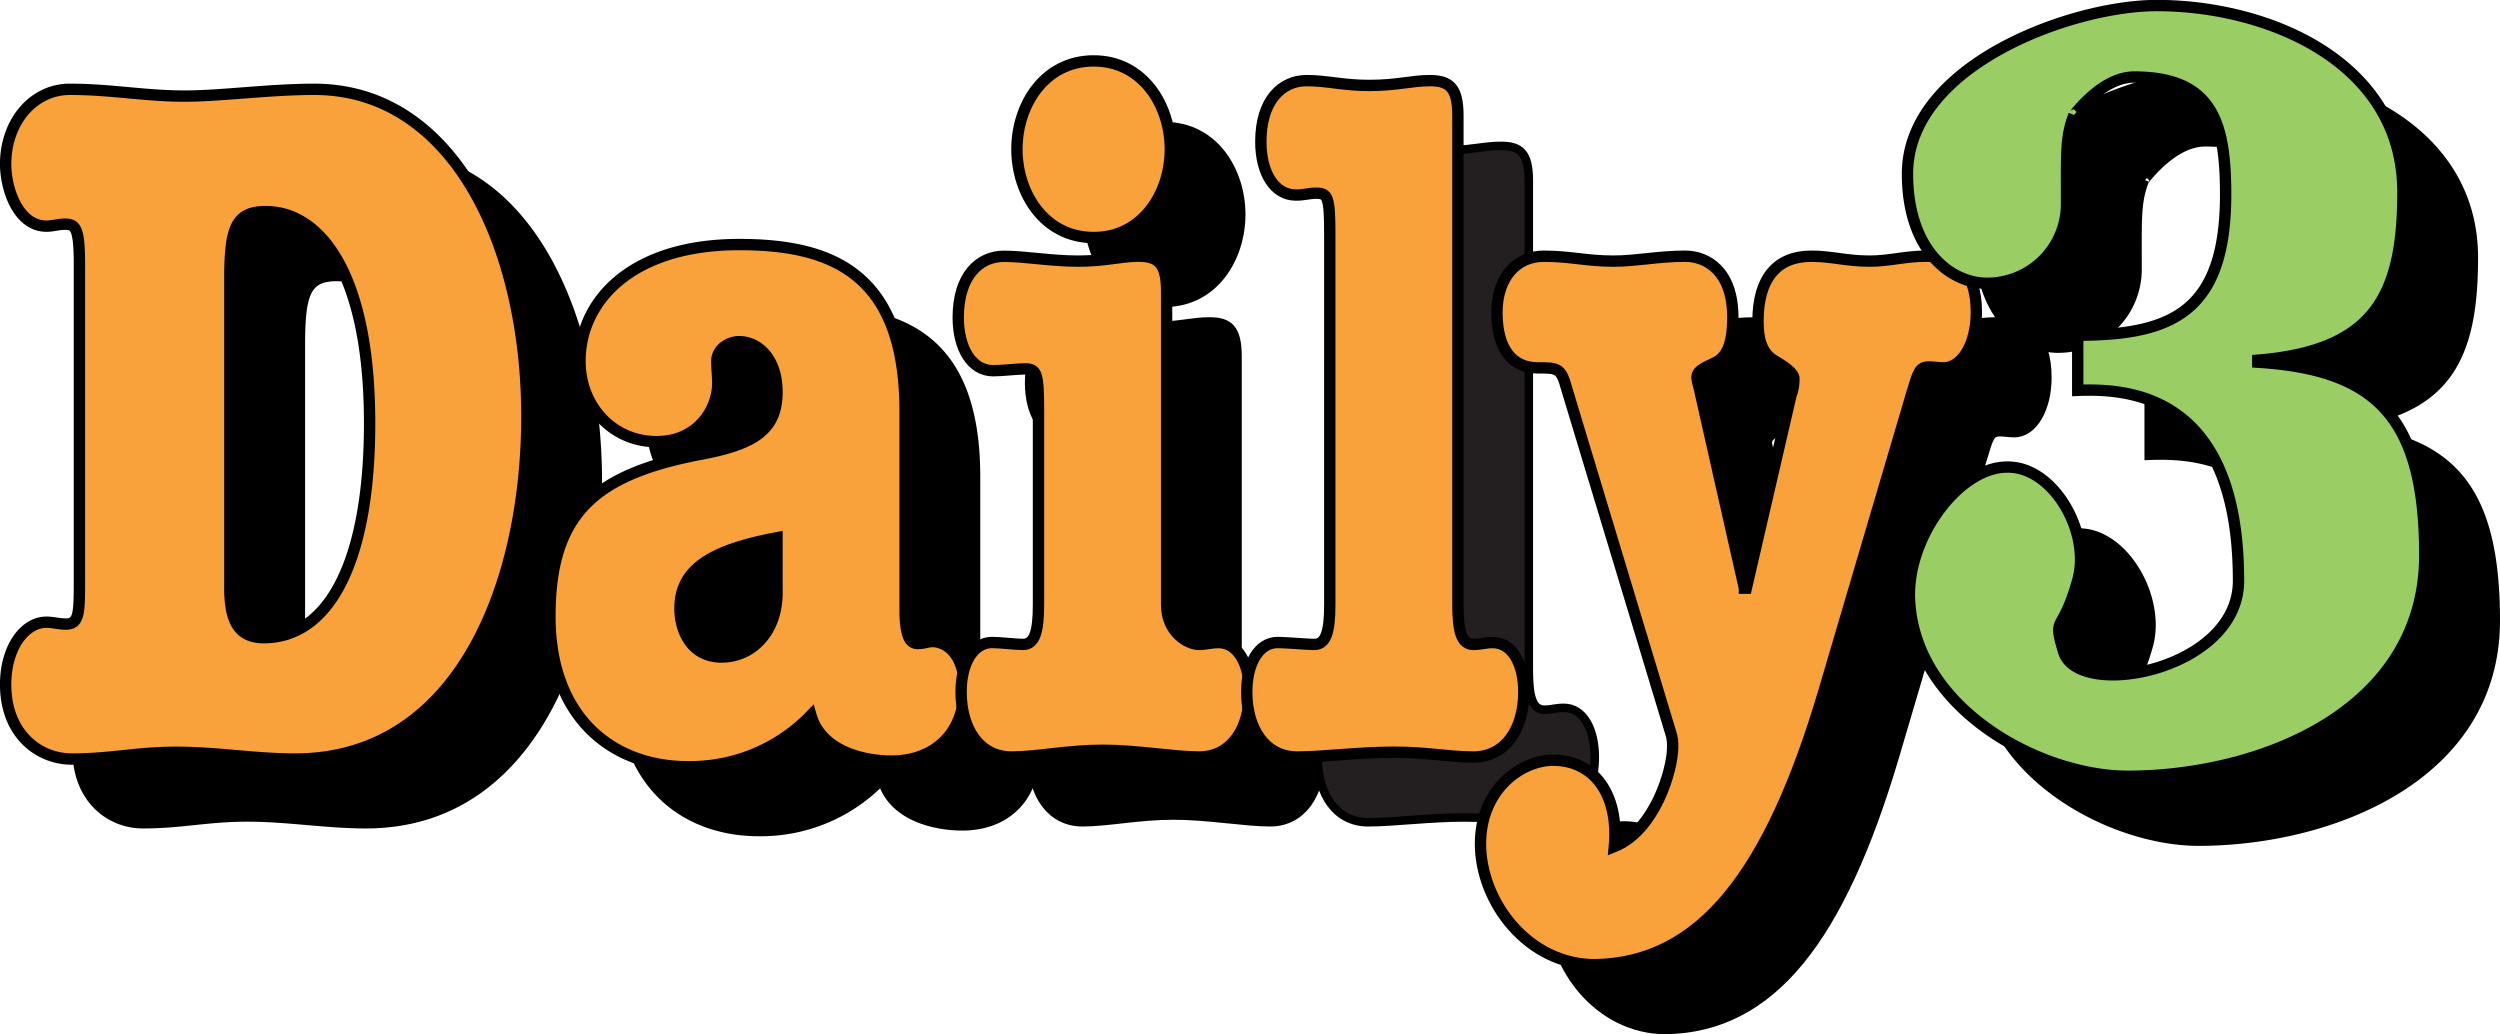 <?xml version="1.0" encoding="UTF-8"?>
<svg xmlns="http://www.w3.org/2000/svg" id="b" viewBox="0 0 270.08 111.73">
  <defs>
    <style>.d,.g{stroke:#000}.d{stroke-width:.92px}.g{stroke-width:1.226px;fill:#f9a13a}</style>
  </defs>
  <g id="c">
    <path d="M16.24 35.57c0-3.88-.41-4.3-1.57-4.3-.73 0-1.26.21-1.99.21-3.04 0-4.4-3.98-4.4-6.7 0-4.62 3.04-8.08 6.92-8.08 4.5 0 8.07.73 12.37.73 4.09 0 9.12-.73 14.05-.73 15.3 0 22.96 17.4 22.96 35.33 0 17.62-7.03 37.01-25.06 37.01-4.3 0-8.39-.73-12.8-.73-4.4 0-7.02.73-11.31.73-3.46 0-7.13-2.62-7.13-8.07 0-3.88 1.99-6.7 4.4-6.7.73 0 1.36.2 2.1.2 1.36 0 1.46-1.05 1.46-4.3v-34.6ZM32.5 70.6c0 3.67 1.04 5.35 3.67 5.35 7.02 0 11.42-8.18 11.42-23.17 0-15.94-5.24-22.86-11.21-22.86-3.25 0-3.88 1.78-3.88 7.34v33.34ZM105.44 72.9c0 2.83.53 3.67 1.37 3.67.63 0 1.15-.21 1.57-.21 1.47 0 3.46 1.25 3.46 5.03 0 4.82-3.16 7.88-7.88 7.88-2.83 0-7.53-.96-8.69-4.94a18.14 18.14 0 0 1-13.31 5.55c-7.97 0-14.89-5.13-14.89-16.25 0-11.11 4.82-15.3 16.25-17.5 5.77-1.06 8.28-2.63 8.28-6.72 0-3.67-2.1-5.45-4.09-5.45-1.15 0-2.4.84-2.4 2.1 0 .84.1 1.57.1 2.4 0 2.74-2.1 6.3-6.6 6.3-4.83 0-8.29-3.88-8.29-8.7 0-6.4 5.45-12.58 17.2-12.58 10.06 0 17.92 3.14 17.92 18.03V72.9ZM91.6 65.14c-7.23 1.36-10.48 3.46-10.48 7.65 0 2.41 1.26 5.25 4.5 5.25 3.26 0 5.98-2.73 5.98-6.93v-5.97Z" class="d"></path>
    <path d="M119.85 51.4c0-4.08-.21-4.5-1.47-4.5-.73 0-2.48.2-3.43.2-2.3 0-3.77-2.4-3.77-5.76 0-4.5 2.3-6.6 4.93-6.6 2.3 0 5.1.52 8.04.52 2.93 0 4.61-.53 6.5-.53 2.1 0 3.04.74 3.04 3.78v33.86c0 2.94 2.26 4.3 3.52 4.3.73 0 1.25-.2 2.1-.2 2.1 0 3.35 2.3 3.35 5.34 0 3.98-2 7.02-5.45 7.02-2.73 0-6.67-.73-10.44-.73-3.77 0-7.1.73-9.82.73-3.46 0-5.46-3.04-5.46-7.02 0-3.04 1.26-5.35 3.36-5.35.84 0 2.59.21 3.32.21 1.26 0 1.68-1.36 1.68-4.3V51.4Zm14.24-28.23c0 4.72-2.93 9.54-8.28 9.54s-8.28-4.82-8.28-9.54c0-4.72 2.93-9.54 8.28-9.54s8.28 4.82 8.28 9.54Z" class="d"></path>
    <path d="M151.32 32.43c0-4.1-.21-4.51-1.47-4.51-.73 0-1.26.2-2.2.2-2.3 0-3.77-2.4-3.77-5.76 0-4.5 2.3-6.6 4.92-6.6 2.31 0 3.88.52 6.82.52 2.93 0 4.61-.52 6.5-.52 2.1 0 3.04.73 3.04 3.77v52.84c0 2.94.42 4.3 1.68 4.3.73 0 1.25-.2 2.1-.2 2.1 0 3.35 2.3 3.35 5.34 0 3.98-2 7.02-5.45 7.02-2.73 0-4.83-.52-8.6-.52-3.77 0-7.71.52-10.44.52-3.46 0-5.45-3.04-5.45-7.02 0-3.04 1.26-5.35 3.36-5.35.83 0 3.2.21 3.93.21 1.26 0 1.68-1.36 1.68-4.3V32.43Z" style="fill:#231f20;stroke-width:.92px;stroke:#000"></path>
    <path d="M196.12 70.6h.2l4.83-20.87c.32-.74.32-1.58.32-1.79 0-.62-1.16-1.36-2.2-1.99-1.37-.84-1.68-2.4-1.68-4.2 0-4.7 2.1-7.02 5.76-7.02 2.2 0 3.78.53 6.3.53 2.1 0 3.87-.53 5.97-.53 3.14 0 5.56 1.26 5.56 6.08 0 3.25-1.47 5.98-3.57 5.98-.63 0-.94-.1-1.57-.1-1.05 0-1.15.63-1.89 3.04l-9.43 31.97c-5.88 19.82-13.32 29.36-24.75 29.57-7.23 0-12.37-6.78-12.37-13.07 0-5.77 4.3-9.02 7.86-9.02 4.3 0 7.13 3.57 6.6 9.33 4.41-1.78 6.3-8.31 6.3-10.72 0-.53 0-.95-.21-1.58L176.93 49.1c-.63-2.31-.94-2.31-3.14-2.31-2.73 0-4.4-2-4.4-5.98 0-3.87 2.2-6.08 5.03-6.08 2.93 0 4.6.53 7.54.53 2.52 0 4.83-.53 7.76-.53 2.3 0 5.14 1.58 5.14 6.6 0 3.26-.84 4.41-2 4.94-1.36.63-1.88.94-1.88 1.57 0 .31.32 1.26.42 1.89l4.72 20.86Z" class="d"></path>
    <path d="M232.13 43.26c10.14 0 15.97-2.47 15.97-15.2 0-7.78-1.43-12.69-9.88-12.69-3.59 0-6.57 4.3-6.5 4.1-.91 2.36-.8 3.99-.8 9.62a8.56 8.56 0 0 1-8.57 8.57c-4.11 0-8.62-3.74-8.62-11.83 0-11.72 17.7-18.17 26.94-18.17 12.05 0 26.58 6.09 26.58 20.17 0 11.15-3.05 17.12-15.67 18.14v.22c12.73.8 18.04 5.86 18.04 20.85 0 16.9-17.8 23.88-32.11 23.88-9.46 0-23.03-7.29-23.56-19.1-.3-6.83 5.46-14.4 10.64-14.29 4.96 0 8.97 7.1 7.55 12.2-1.69 6.04-2.76 3.66-1.55 7.72 1.57 5.26 18.9 2.05 18.9-7.64 0-20.06-11.73-20.8-17.36-20.57v-5.98Z" class="d"></path>
    <path d="M8.58 28.52c0-3.88-.42-4.3-1.57-4.3-.74 0-1.26.21-2 .21-3.03 0-4.4-3.98-4.4-6.7 0-4.62 3.04-8.08 6.92-8.08 4.51 0 8.08.73 12.37.73 4.1 0 9.13-.73 14.05-.73 15.31 0 22.97 17.4 22.97 35.33C56.92 62.6 49.89 82 31.86 82c-4.3 0-8.39-.73-12.8-.73-4.4 0-7.02.73-11.32.73-3.46 0-7.13-2.62-7.13-8.07 0-3.88 2-6.71 4.4-6.71.74 0 1.37.2 2.1.2 1.37 0 1.47-1.04 1.47-4.29v-34.6Zm16.25 35.02c0 3.67 1.05 5.35 3.67 5.35 7.03 0 11.43-8.18 11.43-23.17 0-15.94-5.24-22.86-11.22-22.86-3.25 0-3.88 1.78-3.88 7.34v33.34ZM97.78 65.85c0 2.83.52 3.67 1.36 3.67.63 0 1.16-.21 1.58-.21 1.46 0 3.46 1.25 3.46 5.03 0 4.82-3.17 7.88-7.88 7.88-2.83 0-7.54-.96-8.69-4.94a18.14 18.14 0 0 1-13.32 5.55c-7.96 0-14.88-5.14-14.88-16.25s4.82-15.3 16.25-17.5c5.76-1.06 8.28-2.63 8.28-6.72 0-3.67-2.1-5.45-4.09-5.45-1.15 0-2.41.84-2.41 2.1 0 .83.1 1.57.1 2.4 0 2.73-2.1 6.3-6.6 6.3-4.82 0-8.28-3.88-8.28-8.7 0-6.4 5.45-12.59 17.2-12.59 10.06 0 17.92 3.15 17.92 18.04v21.39Zm-13.84-7.76c-7.23 1.36-10.48 3.46-10.48 7.65 0 2.41 1.25 5.24 4.5 5.24 3.26 0 5.98-2.72 5.98-6.92V58.1Z" class="g"></path>
    <path d="M112.19 44.35c0-4.09-.21-4.5-1.47-4.5-.74 0-2.49.2-3.43.2-2.3 0-3.77-2.4-3.77-5.76 0-4.51 2.3-6.6 4.92-6.6 2.31 0 5.1.52 8.05.52 2.93 0 4.6-.53 6.5-.53 2.1 0 3.04.74 3.04 3.78v33.86c0 2.94 2.25 4.3 3.51 4.3.74 0 1.26-.2 2.1-.2 2.1 0 3.35 2.3 3.35 5.34 0 3.98-1.99 7.02-5.45 7.02-2.72 0-6.66-.73-10.43-.73-3.78 0-7.1.73-9.83.73-3.46 0-5.45-3.04-5.45-7.02 0-3.04 1.26-5.35 3.36-5.35.83 0 2.58.21 3.32.21 1.26 0 1.68-1.36 1.68-4.3V44.35Zm14.24-28.23c0 4.72-2.94 9.54-8.28 9.54-5.35 0-8.29-4.82-8.29-9.54 0-4.72 2.94-9.54 8.29-9.54 5.34 0 8.28 4.82 8.28 9.54Z" class="g"></path>
    <path d="M143.66 25.38c0-4.1-.21-4.51-1.47-4.51-.74 0-1.26.2-2.2.2-2.31 0-3.78-2.4-3.78-5.76 0-4.5 2.3-6.6 4.93-6.6 2.3 0 3.88.52 6.81.52 2.94 0 4.62-.52 6.5-.52 2.1 0 3.05.73 3.05 3.77v52.84c0 2.94.41 4.3 1.67 4.3.74 0 1.26-.2 2.1-.2 2.1 0 3.35 2.3 3.35 5.34 0 3.98-1.99 7.02-5.45 7.02-2.72 0-4.82-.52-8.6-.52-3.77 0-7.7.52-10.43.52-3.46 0-5.45-3.04-5.45-7.02 0-3.04 1.26-5.35 3.35-5.35.84 0 3.2.21 3.94.21 1.26 0 1.68-1.36 1.68-4.3V25.38Z" class="g"></path>
    <path d="M188.45 63.54h.21l4.83-20.86c.31-.74.31-1.58.31-1.79 0-.63-1.15-1.36-2.2-1.99-1.36-.84-1.68-2.41-1.68-4.2 0-4.71 2.1-7.02 5.77-7.02 2.2 0 3.77.53 6.29.53 2.1 0 3.88-.53 5.97-.53 3.15 0 5.56 1.26 5.56 6.08 0 3.25-1.46 5.98-3.56 5.98-.63 0-.95-.1-1.57-.1-1.05 0-1.16.62-1.9 3.04l-9.43 31.97c-5.87 19.82-13.31 29.36-24.74 29.57-7.24 0-12.37-6.78-12.37-13.07 0-5.77 4.3-9.02 7.86-9.02 4.3 0 7.13 3.56 6.6 9.33 4.4-1.78 6.3-8.31 6.3-10.73 0-.52 0-.94-.21-1.57l-11.22-37.11c-.63-2.31-.95-2.31-3.15-2.31-2.72 0-4.4-2-4.4-5.98 0-3.87 2.2-6.08 5.03-6.08 2.94 0 4.61.53 7.55.53 2.52 0 4.82-.53 7.76-.53 2.3 0 5.14 1.58 5.14 6.6 0 3.26-.84 4.41-2 4.94-1.36.62-1.88.94-1.88 1.57 0 .31.31 1.26.42 1.89l4.71 20.86Z" class="g"></path>
    <path d="M224.46 36.21c10.14 0 15.98-2.48 15.98-15.2 0-7.78-1.43-12.69-9.88-12.69-3.6 0-6.58 4.3-6.5 4.1-.92 2.36-.81 3.99-.81 9.62a8.56 8.56 0 0 1-8.57 8.56c-4.1 0-8.61-3.74-8.61-11.82C206.07 7.06 223.77.6 233 .6c12.05 0 26.59 6.09 26.59 20.17 0 11.15-3.06 17.12-15.68 18.14v.22c12.73.8 18.04 5.86 18.04 20.84 0 16.9-17.8 23.89-32.1 23.89-9.47 0-23.03-7.29-23.56-19.1-.3-6.83 5.46-14.4 10.64-14.3 4.96 0 8.97 7.1 7.54 12.2-1.68 6.05-2.75 3.67-1.54 7.73 1.57 5.26 18.9 2.05 18.9-7.64 0-20.06-11.74-20.8-17.37-20.58v-5.97Z" style="stroke-width:1.226px;fill:#9bcd65;stroke:#000"></path>
  </g>
</svg>
